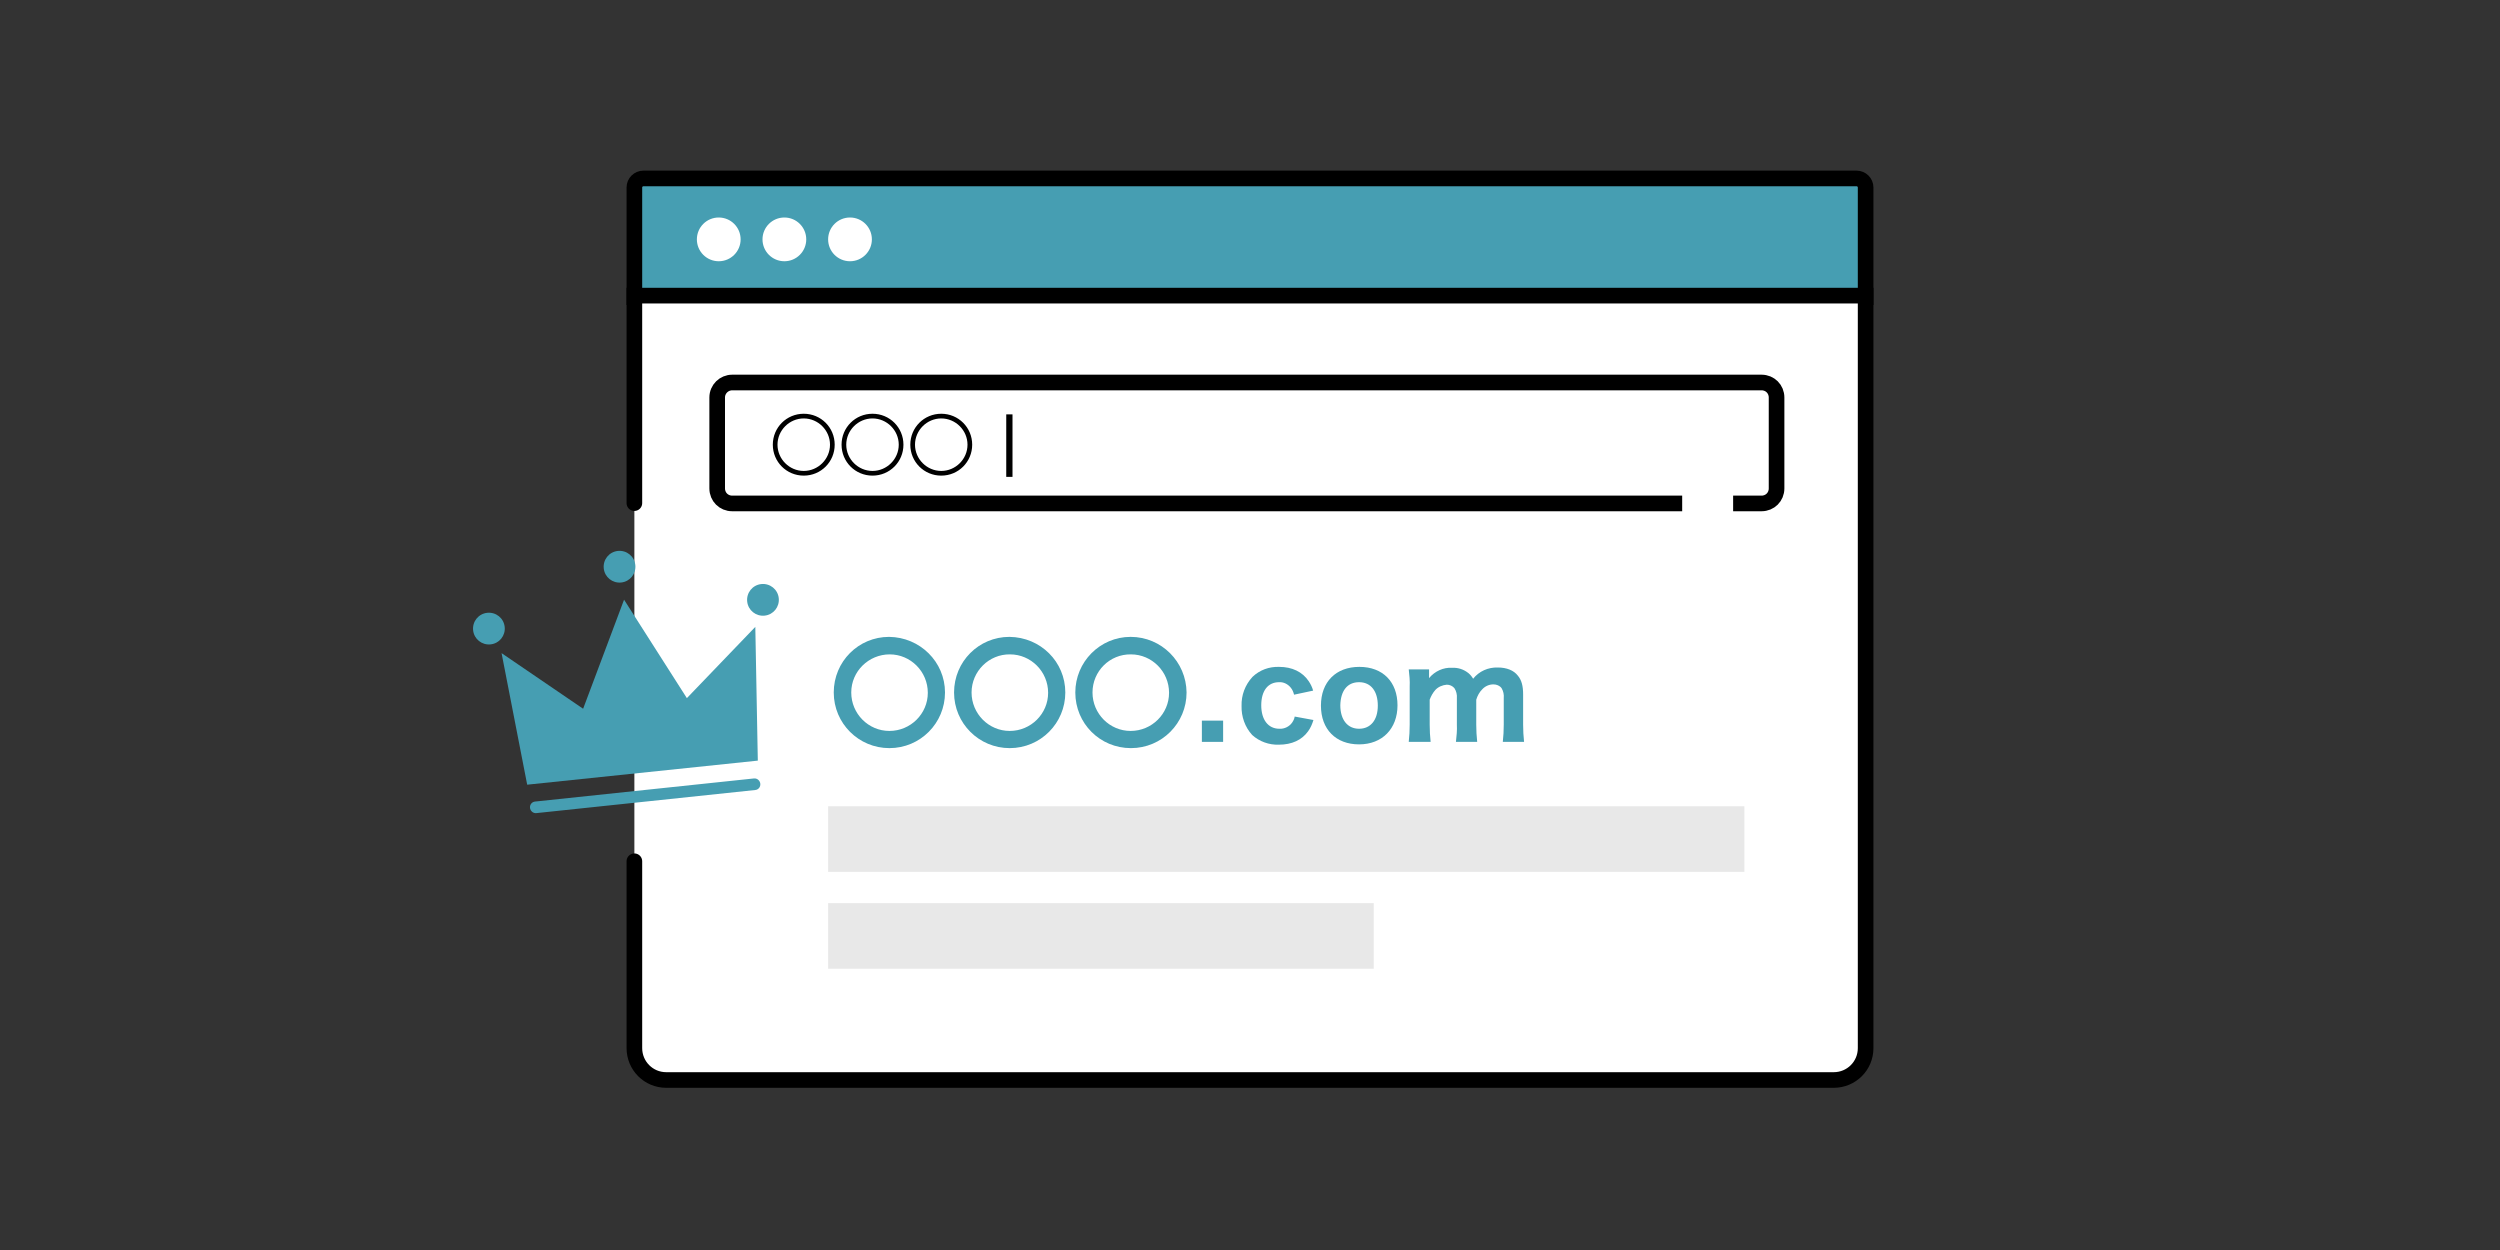 <?xml version="1.0" encoding="utf-8"?>
<!-- Generator: Adobe Illustrator 24.3.0, SVG Export Plug-In . SVG Version: 6.00 Build 0)  -->
<svg version="1.1" id="レイヤー_1" xmlns="http://www.w3.org/2000/svg" xmlns:xlink="http://www.w3.org/1999/xlink" x="0px"
	 y="0px" viewBox="0 0 800 400" style="enable-background:new 0 0 800 400;" xml:space="preserve">
<rect x="0" y="0" width="800" height="400" fill="#333333" stroke="none"/>
<style type="text/css">
	.st0{fill:#469EB2;}
	.st1{fill:#469EB2;stroke:#000000;stroke-width:5;stroke-miterlimit:10;}
	.st2{fill:#FFFFFF;stroke:#000000;stroke-width:5;stroke-linecap:round;stroke-miterlimit:10;}
	.st3{fill:#FFFFFF;}
	.st4{fill:none;stroke:#000000;stroke-width:5;stroke-miterlimit:10;}
	.st5{fill:none;stroke:#000000;stroke-width:2;stroke-miterlimit:10;}
	.st6{fill:#E8E8E8;}
	.st7{fill:none;}
</style>
<path class="st0" d="M582.1,324.4l0.1-0.1C582.3,324.2,582.3,324.2,582.1,324.4z"/>
<path class="st0" d="M583.4,323c0,0-0.1,0.1-0.1,0.1L583.4,323z"/>
<path d="M582.2,324.3l-0.1,0.1C582.1,324.4,582.1,324.3,582.2,324.3z"/>
<path class="st1" d="M205.9,57.1h388.2c1.6,0,2.9,1.3,2.9,2.9c0,0,0,0,0,0v35.1H203V60C203,58.4,204.3,57.1,205.9,57.1
	C205.9,57.1,205.9,57.1,205.9,57.1z"/>
<path class="st2" d="M203,161V94.6h394v240.8c0,5.7-4.6,10.2-10.2,10.2H213.2c-5.7,0-10.2-4.6-10.2-10.2v-59.8"/>
<circle class="st3" cx="230" cy="76.6" r="7"/>
<circle class="st3" cx="251" cy="76.6" r="7"/>
<circle class="st3" cx="272" cy="76.6" r="7"/>
<path class="st4" d="M234.3,122.4h329.4c2.7,0,4.8,2.1,4.8,4.8v29.1c0,2.7-2.1,4.8-4.8,4.8H234.3c-2.7,0-4.8-2.1-4.8-4.8v-29.1
	C229.5,124.5,231.7,122.4,234.3,122.4z"/>
<path d="M267.1,142.3c0,5.5-4.4,9.9-9.9,9.9s-9.9-4.4-9.9-9.9s4.4-9.9,9.9-9.9l0,0C262.7,132.4,267.1,136.8,267.1,142.3
	C267.1,142.2,267.1,142.2,267.1,142.3L267.1,142.3z M248.8,142.3c0,4.6,3.8,8.4,8.4,8.4c4.6,0,8.4-3.8,8.4-8.4
	c0-4.6-3.8-8.4-8.4-8.4S248.8,137.7,248.8,142.3C248.8,142.3,248.8,142.3,248.8,142.3z"/>
<path d="M289.1,142.3c0,5.5-4.4,9.9-9.9,9.9s-9.9-4.4-9.9-9.9s4.4-9.9,9.9-9.9l0,0C284.7,132.4,289.1,136.8,289.1,142.3
	C289.1,142.2,289.1,142.2,289.1,142.3L289.1,142.3z M270.8,142.3c0,4.6,3.8,8.4,8.4,8.4c4.6,0,8.4-3.8,8.4-8.4
	c0-4.6-3.8-8.4-8.4-8.4S270.8,137.7,270.8,142.3C270.8,142.3,270.8,142.3,270.8,142.3z"/>
<path d="M311.1,142.3c0,5.5-4.4,9.9-9.9,9.9s-9.9-4.4-9.9-9.9s4.4-9.9,9.9-9.9l0,0C306.7,132.4,311.1,136.8,311.1,142.3
	C311.1,142.2,311.1,142.2,311.1,142.3L311.1,142.3z M292.8,142.3c0,4.6,3.8,8.4,8.4,8.4c4.6,0,8.4-3.8,8.4-8.4
	c0-4.6-3.8-8.4-8.4-8.4S292.8,137.7,292.8,142.3C292.8,142.3,292.8,142.3,292.8,142.3z"/>
<g>
	<path class="st0" d="M302.4,221.6c0,9.8-7.9,17.8-17.8,17.8c-9.8,0-17.8-7.9-17.8-17.8s7.9-17.8,17.7-17.8
		C294.4,203.9,302.4,211.8,302.4,221.6z M272.4,221.6c0,6.8,5.5,12.3,12.2,12.3c6.8,0,12.3-5.5,12.3-12.2c0-6.8-5.5-12.3-12.2-12.3
		S272.4,214.8,272.4,221.6C272.4,221.6,272.4,221.6,272.4,221.6z"/>
	<path class="st0" d="M340.9,221.6c0,9.8-7.9,17.8-17.8,17.8c-9.8,0-17.8-7.9-17.8-17.8s7.9-17.8,17.7-17.8
		C333,203.9,340.9,211.8,340.9,221.6z M310.9,221.6c0,6.8,5.5,12.3,12.2,12.3c6.8,0,12.3-5.5,12.3-12.2c0-6.8-5.5-12.3-12.2-12.3
		C316.5,209.3,310.9,214.8,310.9,221.6C310.9,221.6,310.9,221.6,310.9,221.6L310.9,221.6z"/>
	<path class="st0" d="M379.7,221.6c0,9.8-7.9,17.8-17.8,17.8s-17.8-7.9-17.8-17.8c0-9.8,7.9-17.8,17.7-17.8
		C371.7,203.8,379.6,211.8,379.7,221.6z M349.6,221.6c0,6.8,5.5,12.3,12.2,12.3c6.8,0,12.3-5.5,12.3-12.2c0-6.8-5.5-12.3-12.2-12.3
		C355.1,209.3,349.6,214.8,349.6,221.6L349.6,221.6z"/>
	<path class="st0" d="M391.4,230.6v6.8h-6.8v-6.8H391.4z"/>
	<path class="st0" d="M414.1,222.3c-0.2-0.8-0.5-1.6-1.1-2.3c-0.9-1.1-2.3-1.8-3.7-1.7c-3.6,0-5.7,2.8-5.7,7.4s2.2,7.5,5.8,7.5
		c1.6,0.1,3.2-0.7,4.1-2c0.4-0.6,0.7-1.2,0.8-1.9l6,1.1c-0.4,1.3-0.9,2.5-1.7,3.6c-2,2.8-5.2,4.3-9.4,4.3c-3.1,0.1-6.2-1-8.5-3.1
		c-2.3-2.5-3.5-5.9-3.4-9.3c-0.1-3.4,1.1-6.7,3.5-9.3c2.3-2.2,5.3-3.3,8.5-3.2c4.2,0,7.5,1.6,9.5,4.6c0.6,0.9,1.1,1.9,1.4,3
		L414.1,222.3z"/>
	<path class="st0" d="M422.7,225.8c0-7.6,4.8-12.4,12.3-12.4s12.2,4.8,12.2,12.3s-4.9,12.5-12.3,12.5S422.7,233.4,422.7,225.8z
		 M428.9,225.7c0,4.6,2.3,7.5,6,7.5s6-2.8,6-7.4s-2.2-7.5-6-7.5S429,221.1,428.9,225.7L428.9,225.7z"/>
	<path class="st0" d="M450.8,237.4c0.2-1.8,0.3-3.7,0.3-5.5v-12.2c0.1-1.8-0.1-3.7-0.3-5.5h6.5v2.2c0,0.2,0,0.4,0,0.6
		c1.8-2.2,4.6-3.5,7.4-3.3c1.9-0.1,3.7,0.5,5.2,1.7c0.6,0.5,1.1,1.1,1.5,1.8c1.9-2.4,4.8-3.7,7.9-3.6c2.8,0,5.1,0.9,6.4,2.6
		c1.2,1.4,1.7,3.3,1.7,6v9.7c0,1.8,0.1,3.7,0.3,5.5h-6.8c0.2-1.8,0.3-3.7,0.3-5.5v-8.5c0.1-1.1-0.1-2.2-0.7-3.2
		c-0.6-0.8-1.6-1.2-2.6-1.2c-1.4,0-2.7,0.6-3.6,1.6c-0.9,0.9-1.5,2-1.9,3.3v8c0,1.8,0.1,3.7,0.3,5.5h-6.8c0.2-1.8,0.4-3.7,0.3-5.5
		v-8.5c0.1-1.1-0.2-2.3-0.8-3.2c-0.6-0.7-1.5-1.1-2.4-1.1c-1.4,0.1-2.8,0.7-3.7,1.7c-0.8,0.9-1.4,2-1.8,3.1v8c0,1.8,0.1,3.7,0.3,5.5
		L450.8,237.4z"/>
</g>
<path class="st5" d="M323,132.6v20"/>
<path class="st6" d="M265,258h293.2v21H265V258z"/>
<path class="st6" d="M265,289h174.6v21H265V289z"/>
<path class="st3" d="M538.3,149.6h16.3v21h-16.3V149.6z"/>
<path class="st0" d="M168.7,251.1l73.8-7.7l-0.8-42.8l-21.9,22.8l-20.1-31.5l-13.1,34.9l-26.1-17.8L168.7,251.1z"/>
<path class="st0" d="M161.5,200.6c0.3,2.8-1.7,5.3-4.5,5.6s-5.3-1.7-5.6-4.5c-0.3-2.8,1.7-5.3,4.5-5.6
	C158.7,195.8,161.2,197.8,161.5,200.6C161.5,200.6,161.5,200.6,161.5,200.6z"/>
<path class="st0" d="M249.2,191.4c0.3,2.8-1.7,5.3-4.5,5.6s-5.3-1.7-5.6-4.5c-0.3-2.8,1.7-5.3,4.5-5.6
	C246.4,186.6,248.9,188.6,249.2,191.4C249.2,191.4,249.2,191.4,249.2,191.4z"/>
<path class="st0" d="M203.3,180.8c0.3,2.8-1.7,5.3-4.5,5.6s-5.3-1.7-5.6-4.5c-0.3-2.8,1.7-5.3,4.5-5.6
	C200.5,176,203,178,203.3,180.8C203.3,180.8,203.3,180.8,203.3,180.8z"/>
<path class="st0" d="M243.3,250.8c0.1,1-0.6,1.9-1.6,2l-70.1,7.4c-1,0.1-1.9-0.7-2-1.7c-0.1-1,0.6-1.9,1.6-2l70.1-7.4
	C242.3,249,243.2,249.8,243.3,250.8L243.3,250.8z"/>
<rect class="st7" width="800" height="400"/>
</svg>
